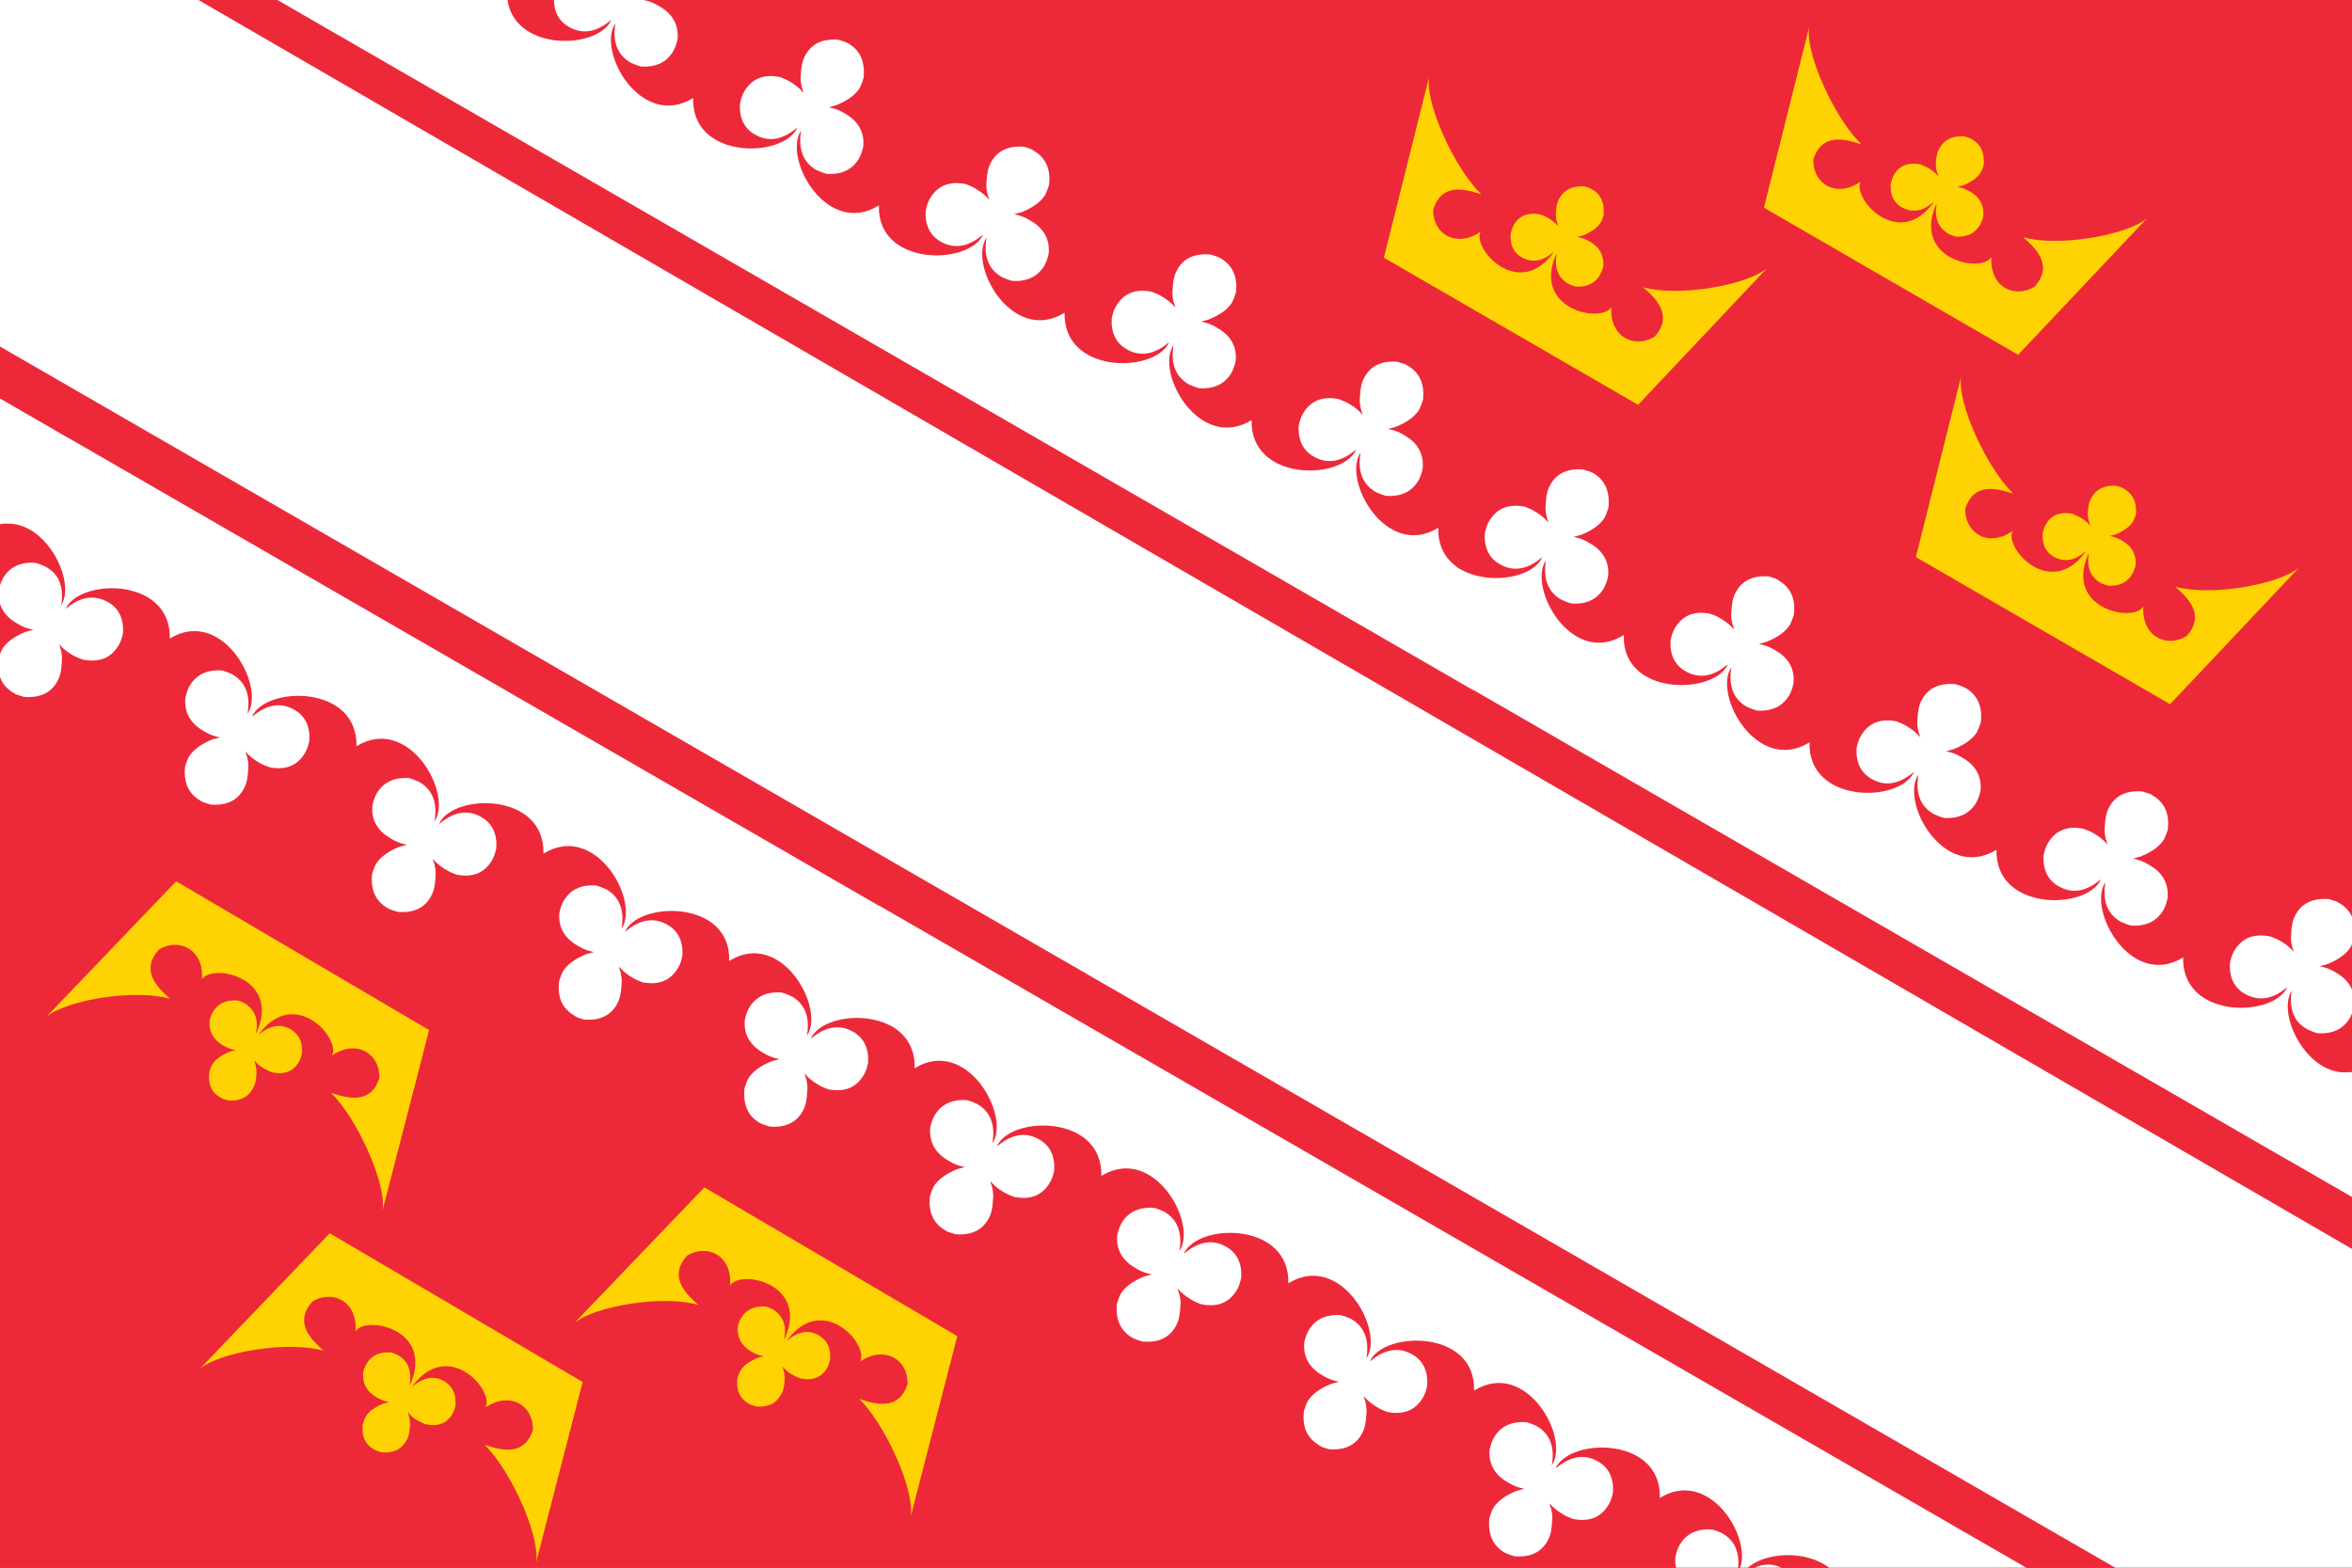 <?xml version="1.0" encoding="UTF-8" standalone="no"?>
<svg
   xmlns:dc="http://purl.org/dc/elements/1.1/"
   xmlns:cc="http://creativecommons.org/ns#"
   xmlns:rdf="http://www.w3.org/1999/02/22-rdf-syntax-ns#"
   xmlns:svg="http://www.w3.org/2000/svg"
   xmlns="http://www.w3.org/2000/svg"
   xmlns:sodipodi="http://sodipodi.sourceforge.net/DTD/sodipodi-0.dtd"
   xmlns:inkscape="http://www.inkscape.org/namespaces/inkscape"
   height="50px"
   width="75px"
   xml:space="preserve"
   viewBox="0 0 900 600"
   y="0px"
   x="0px"
   sodipodi:version="0.32"
   sodipodi:docname="Flag_of_Alsace.svg"
   inkscape:version="1.0 (4035a4fb49, 2020-05-01)"
   id="svg1901"
   version="1.1"><rect x="0" y="0" width="900" height="600" fill="#333333" stroke="none"/><defs
   id="defs45">
	
	
	
	
	
	
	
	
</defs>
<style
   id="style2"
   type="text/css">
	.st0{fill:#FFFFFF;}
	.st1{fill:#ED2939;}
	.st2{fill:#FFD203;}
</style>
<sodipodi:namedview
   inkscape:window-maximized="1"
   showgrid="false"
   inkscape:document-rotation="0"
   pagecolor="#ffffff"
   objecttolerance="10.0"
   inkscape:zoom="0.86"
   inkscape:window-y="-8"
   inkscape:window-x="-8"
   inkscape:window-width="1366"
   inkscape:window-height="705"
   inkscape:pageshadow="2"
   inkscape:pageopacity="0.0"
   inkscape:cy="300"
   inkscape:cx="450"
   inkscape:current-layer="svg1901"
   id="base"
   guidetolerance="10.0"
   gridtolerance="10.0"
   borderopacity="1.0"
   bordercolor="#666666">
	</sodipodi:namedview>
<g
   transform="translate(2.515625e-5)"
   id="g34">
		
		
		
		
		
		
		
		
		
		
		
		
		
		
	</g>
<g
   transform="scale(1.219)"
   id="g503"><rect
     y="0"
     x="0"
     style="fill:#ed2939;fill-opacity:1;stroke-width:1"
     height="492.403"
     width="738.604"
     class="st0"
     id="rect4367" /><g
     id="g488"
     style="fill:#ffd203;fill-opacity:1;stroke:none"><path
       id="path4365"
       sodipodi:nodetypes="cccccccccccscscccccccccccccccccsccccccccc"
       class="st2"
       d="m 69.2,344.6 c 0.5,0.3 1.3,0.6 2.4,0.9 3.6,0.3 6.2,-0.9 7.7,-3.6 l 0.2,-0.3 c 0.6,-1.1 0.9,-2.5 1,-4.4 0.1,-1.1 -0.1,-2.5 -0.6,-4 v -0.1 h 0.1 c 0.8,1 1.8,1.8 2.9,2.4 l 0.2,0.1 c 0.7,0.4 1.5,0.8 2.4,1.1 3.9,0.8 6.7,-0.4 8.4,-3.4 0.4,-0.8 0.8,-1.7 0.9,-2.8 0.2,-3.4 -1,-5.8 -3.5,-7.3 -3.2,-1.9 -6.5,-1.3 -9.9,1.5 h -0.1 c 11.2,-15.2 25.8,1.4 22.9,6.7 7.8,-5.3 15.1,-0.5 14.9,7 -2.5,8 -9.2,6.8 -15.2,4.7 8.2,8 17.5,28.6 16.2,36.9 l 14.6,-56.6 -79.4,-46.7 -40.7,42.5 c 6.5,-5.3 27.7,-8.8 38.8,-5.6 -4.8,-4.2 -9.1,-9.3 -3.5,-15.5 6.3,-3.8 14.2,0 13.5,9.4 3,-5.1 24.8,-0.8 17.2,16.6 l -0.1,0.2 h -0.1 c 0.8,-4.4 -0.5,-7.4 -3.6,-9.3 -1,-0.5 -1.8,-0.8 -2.4,-0.9 -3.5,-0.2 -6.1,1 -7.6,3.7 -0.5,0.8 -0.8,1.7 -1,2.7 -0.3,3.4 1.2,6 4.3,7.8 l 0.4,0.2 c 1.1,0.6 2.2,1 3.4,1.2 h 0.1 l -1.9,0.5 c -2.8,1.2 -4.6,2.5 -5.5,4.1 -0.4,0.8 -0.7,1.5 -0.9,2.3 -0.5,3.7 0.7,6.4 3.5,8"
       style="fill:#ffd203;fill-opacity:1;stroke:none" /><path
       id="path1887"
       sodipodi:nodetypes="cccccccccccscscccccccccccccccccsccccccccc"
       class="st2"
       d="m 117.4,455.1 c 0.5,0.3 1.3,0.6 2.4,0.9 3.6,0.3 6.2,-0.9 7.7,-3.6 l 0.2,-0.3 c 0.6,-1.1 0.9,-2.5 1,-4.4 0.1,-1.1 -0.1,-2.5 -0.6,-4 v -0.1 h 0.1 c 0.8,1 1.8,1.8 2.9,2.4 l 0.2,0.1 c 0.7,0.4 1.5,0.8 2.4,1.1 3.9,0.8 6.7,-0.4 8.4,-3.4 0.4,-0.8 0.8,-1.7 0.9,-2.8 0.2,-3.4 -1,-5.8 -3.5,-7.3 -3.2,-1.9 -6.5,-1.3 -9.9,1.5 h -0.1 c 11.2,-15.2 25.8,1.4 22.9,6.7 7.8,-5.3 15.1,-0.5 14.9,7 -2.5,8 -9.2,6.8 -15.2,4.7 8.2,8 17.5,28.6 16.2,36.9 l 14.6,-56.6 -79.4,-46.7 -40.7,42.5 c 6.5,-5.3 27.7,-8.8 38.8,-5.6 -4.8,-4.2 -9.1,-9.3 -3.5,-15.5 6.3,-3.8 14.2,0 13.5,9.4 3,-5.1 24.8,-0.8 17.2,16.6 l -0.1,0.2 h -0.1 c 0.7,-4.4 -0.5,-7.4 -3.6,-9.3 -1,-0.5 -1.8,-0.8 -2.4,-0.9 -3.5,-0.2 -6.1,1 -7.6,3.7 -0.5,0.8 -0.8,1.7 -1,2.7 -0.3,3.4 1.2,6 4.3,7.8 l 0.4,0.2 c 1.1,0.6 2.2,1 3.4,1.2 h 0.1 l -1.9,0.5 c -2.8,1.2 -4.6,2.5 -5.5,4.1 -0.4,0.8 -0.7,1.5 -0.9,2.3 -0.5,3.7 0.7,6.4 3.5,8"
       style="fill:#ffd203;fill-opacity:1;stroke:none" /><path
       id="path1889"
       sodipodi:nodetypes="cccccccccccscscccccccccccccccccsccccccccc"
       class="st2"
       d="m 235,440.7 c 0.5,0.3 1.3,0.6 2.4,0.9 3.6,0.3 6.2,-0.9 7.7,-3.6 l 0.2,-0.3 c 0.6,-1.1 0.9,-2.5 1,-4.4 0.1,-1.1 -0.1,-2.5 -0.6,-4 v -0.1 h 0.1 c 0.8,1 1.8,1.8 2.9,2.4 l 0.2,0.1 c 0.7,0.4 1.5,0.8 2.4,1.1 3.9,0.8 6.7,-0.4 8.4,-3.4 0.4,-0.8 0.8,-1.7 0.9,-2.8 0.2,-3.4 -1,-5.8 -3.5,-7.3 -3.2,-1.9 -6.5,-1.3 -9.9,1.5 h -0.1 c 11.2,-15.2 25.8,1.4 22.9,6.7 7.8,-5.3 15.1,-0.5 14.9,7 -2.5,8 -9.2,6.8 -15.2,4.7 8.2,8 17.5,28.6 16.2,36.9 l 14.6,-56.6 -79.4,-46.7 -40.7,42.5 c 6.5,-5.3 27.7,-8.8 38.8,-5.6 -4.8,-4.2 -9.1,-9.3 -3.5,-15.5 6.4,-3.8 14.2,0 13.5,9.4 3,-5.1 24.8,-0.8 17.2,16.6 l -0.1,0.2 h -0.1 c 0.8,-4.4 -0.5,-7.4 -3.6,-9.3 -1,-0.5 -1.8,-0.8 -2.4,-0.9 -3.5,-0.2 -6.1,1 -7.6,3.7 -0.5,0.8 -0.8,1.7 -1,2.7 -0.3,3.4 1.2,6 4.3,7.8 l 0.4,0.2 c 1.1,0.6 2.2,1 3.4,1.2 h 0.1 l -1.9,0.5 c -2.8,1.2 -4.6,2.5 -5.5,4.1 -0.4,0.8 -0.7,1.5 -0.9,2.3 -0.5,3.7 0.7,6.4 3.5,8"
       style="fill:#ffd203;fill-opacity:1;stroke:none" /></g><g
     id="g483"
     style="fill:#ffd203;fill-opacity:1;stroke:none"><path
       id="path1891"
       sodipodi:nodetypes="cccccccccccscscccccccccccccccccsccccccccc"
       class="st2"
       d="m 499.7,59.4 c -0.5,-0.3 -1.3,-0.6 -2.4,-0.9 -3.6,-0.2 -6.2,1 -7.7,3.6 l -0.2,0.3 c -0.6,1.1 -0.9,2.5 -1,4.4 -0.1,1.1 0.1,2.5 0.7,4 v 0.1 h -0.1 c -0.8,-1 -1.8,-1.7 -2.9,-2.4 l -0.2,-0.1 c -0.7,-0.4 -1.5,-0.7 -2.4,-1.1 -3.9,-0.7 -6.7,0.4 -8.4,3.5 -0.4,0.8 -0.7,1.7 -0.9,2.8 -0.2,3.4 1,5.8 3.5,7.2 3.2,1.8 6.5,1.3 9.9,-1.6 h 0.1 c -11,15.3 -25.8,-1.3 -22.9,-6.5 -7.8,5.4 -15.1,0.6 -14.9,-6.9 2.5,-8 9.1,-6.8 15.1,-4.8 -8.3,-8 -17.7,-28.4 -16.4,-36.8 l -14.2,56.7 79.8,46.2 40.4,-42.8 c -6.5,5.3 -27.7,9 -38.8,5.9 4.8,4.1 9.2,9.3 3.6,15.5 -6.3,3.9 -14.2,0.1 -13.6,-9.3 -3,5.2 -24.8,0.9 -17.4,-16.4 l 0.1,-0.2 h 0.1 c -0.7,4.4 0.5,7.4 3.7,9.3 1,0.5 1.8,0.7 2.4,0.9 3.5,0.2 6.1,-1.1 7.6,-3.8 0.4,-0.8 0.8,-1.7 1,-2.7 0.2,-3.4 -1.2,-5.9 -4.3,-7.7 l -0.4,-0.2 c -1.1,-0.6 -2.2,-1 -3.4,-1.2 h -0.1 l 1.9,-0.5 c 2.8,-1.2 4.6,-2.6 5.5,-4.1 0.4,-0.8 0.7,-1.5 0.9,-2.3 0.3,-3.9 -0.9,-6.5 -3.7,-8.1"
       style="fill:#ffd203;fill-opacity:1;stroke:none" /><path
       id="path1893"
       sodipodi:nodetypes="cccccccccccscscccccccccccccccccsccccccccc"
       class="st2"
       d="m 619,43.7 c -0.5,-0.3 -1.3,-0.6 -2.4,-0.9 -3.6,-0.2 -6.2,1 -7.7,3.6 l -0.2,0.3 c -0.6,1.1 -0.9,2.5 -1,4.4 -0.1,1.1 0.1,2.5 0.7,4 v 0.1 h -0.1 c -0.8,-1 -1.8,-1.7 -2.9,-2.4 l -0.2,-0.1 c -0.7,-0.4 -1.5,-0.7 -2.4,-1.1 -3.9,-0.7 -6.7,0.4 -8.4,3.5 -0.4,0.8 -0.7,1.7 -0.9,2.8 -0.2,3.4 1,5.8 3.5,7.2 3.2,1.8 6.5,1.3 9.9,-1.6 h 0.1 c -11,15.3 -25.8,-1.3 -22.9,-6.5 -7.8,5.4 -15.1,0.6 -14.9,-6.9 2.5,-8 9.1,-6.8 15.1,-4.8 -8.3,-8 -17.7,-28.4 -16.4,-36.8 l -14.2,56.7 79.8,46.2 40.4,-42.8 c -6.5,5.3 -27.7,9 -38.8,5.9 4.8,4.1 9.2,9.3 3.6,15.5 -6.3,3.9 -14.2,0.1 -13.6,-9.3 -3,5.2 -24.8,0.9 -17.4,-16.4 l 0.1,-0.2 h 0.1 c -0.7,4.4 0.5,7.4 3.7,9.3 1,0.5 1.8,0.7 2.4,0.9 3.5,0.2 6.1,-1.1 7.6,-3.8 0.4,-0.8 0.8,-1.7 1,-2.7 0.2,-3.4 -1.2,-6 -4.3,-7.7 l -0.4,-0.2 c -1.1,-0.6 -2.2,-1 -3.4,-1.2 h -0.1 l 1.9,-0.5 c 2.8,-1.2 4.6,-2.6 5.5,-4.1 0.4,-0.8 0.7,-1.5 0.9,-2.3 0.3,-3.8 -0.9,-6.5 -3.7,-8.1"
       style="fill:#ffd203;fill-opacity:1;stroke:none" /><path
       id="path1895"
       sodipodi:nodetypes="cccccccccccscscccccccccccccccccsccccccccc"
       class="st2"
       d="m 666.7,153.4 c -0.5,-0.3 -1.3,-0.6 -2.4,-0.9 -3.6,-0.2 -6.2,1 -7.7,3.6 l -0.2,0.3 c -0.6,1.1 -0.9,2.5 -1,4.4 -0.1,1.1 0.1,2.5 0.7,4 v 0.1 h -0.1 c -0.8,-1 -1.8,-1.7 -2.9,-2.4 l -0.2,-0.1 c -0.7,-0.4 -1.5,-0.7 -2.4,-1.1 -3.9,-0.7 -6.7,0.4 -8.4,3.5 -0.4,0.8 -0.7,1.7 -0.9,2.8 -0.2,3.4 1,5.8 3.5,7.2 3.2,1.8 6.5,1.3 9.9,-1.6 h 0.1 c -11,15.3 -25.8,-1.3 -22.9,-6.5 -7.8,5.4 -15,0.6 -14.9,-6.9 2.5,-8 9.1,-6.8 15.1,-4.8 -8.3,-8 -17.7,-28.4 -16.4,-36.8 l -14.2,56.7 79.8,46.2 40.4,-42.8 c -6.5,5.3 -27.7,9 -38.8,5.9 4.8,4.1 9.2,9.3 3.6,15.5 -6.3,3.9 -14.2,0.1 -13.6,-9.3 -3,5.2 -24.8,0.9 -17.3,-16.4 l 0.1,-0.2 h 0.1 c -0.7,4.4 0.5,7.4 3.7,9.2 1,0.5 1.8,0.7 2.4,0.9 3.5,0.2 6.1,-1.1 7.6,-3.8 0.4,-0.8 0.8,-1.7 1,-2.7 0.2,-3.4 -1.2,-5.9 -4.3,-7.7 l -0.4,-0.2 c -1.1,-0.6 -2.2,-1 -3.4,-1.2 h -0.1 l 1.9,-0.5 c 2.8,-1.2 4.6,-2.6 5.5,-4.1 0.4,-0.8 0.7,-1.5 0.9,-2.3 0.3,-3.7 -1,-6.4 -3.8,-8"
       style="fill:#ffd203;fill-opacity:1;stroke:none" /></g><g
     id="g478"
     style="fill:#ffffff;stroke:none"><path
       sodipodi:nodetypes="ccccccc"
       id="rect4367-7"
       d="m 0,0 v 108.799 l 664.303,383.603 h 74.301 v -100.102 L 62.299,0 C 41.533,0 20.766,0 0,0 Z"
       style="fill:#ffffff;stroke:none;stroke-width:1" /><path
       d="m 87.101,0 375.226,216.611 0.01,-0.076 254.908,147.154 0.016,-0.023 21.342,12.32 v -39.471 c -0.563,0.105 -1.121,0.173 -1.672,0.205 l 0.049,-0.066 c -2.169,0.165 -4.236,-0.242 -6.16,-1.049 -0.28,-0.121 -0.557,-0.247 -0.83,-0.385 -0.084,-0.041 -0.167,-0.084 -0.25,-0.127 -8.861,-4.676 -14.125,-17.984 -10.369,-24.057 -0.724,4.498 0.137,8.019 2.59,10.463 0.41,0.385 0.875,0.732 1.367,1.061 0.312,0.223 0.635,0.438 0.982,0.637 1.3,0.6 2.399,0.999 3.199,1.199 4.7,0.3 8.101,-1.298 10.201,-4.898 0.368,-0.674 0.652,-1.394 0.893,-2.166 v -5.805 c -0.774,-2.498 -2.534,-4.554 -5.293,-6.131 l -0.5,-0.299 c -1.5,-0.9 -3,-1.401 -4.6,-1.701 h -0.103 l 2.5,-0.699 c 3.7,-1.5 6.101,-3.4 7.301,-5.4 0.26,-0.52 0.49,-1.065 0.695,-1.611 v -7.111 c -0.67,-1.925 -1.899,-3.48 -3.695,-4.678 l -1.303,-0.799 c -0.7,-0.2 -1.5,-0.501 -2.5,-0.801 -0.613,-0.05 -1.202,-0.069 -1.768,-0.057 -0.018,3.8e-4 -0.033,0.003 -0.051,0.004 -0.255,0.005 -0.489,0.036 -0.734,0.053 -0.233,0.018 -0.473,0.027 -0.697,0.057 -3.239,0.399 -5.614,1.953 -7.152,4.645 l -0.201,0.4 c -0.8,1.4 -1.199,3.4 -1.299,5.9 -0.2,1.5 0,3.3 0.799,5.4 v 0.096 c -1.1,-1.299 -2.399,-2.298 -3.898,-3.197 l -0.199,-0.1 c -0.9,-0.6 -2.001,-1 -3.301,-1.5 -0.982,-0.193 -1.912,-0.29 -2.791,-0.297 -3.736,-0.058 -6.556,1.555 -8.512,4.896 -0.6,1 -1.001,2.301 -1.301,3.701 -0.3,4.5 1.302,7.799 4.602,9.699 0.233,0.139 0.467,0.264 0.701,0.383 0.501,0.242 1.007,0.437 1.516,0.59 3.579,1.202 7.332,0.197 11.086,-2.973 v 0.1 c -2.18,4.501 -9.742,6.925 -17.037,6.186 -0.17,-0.018 -0.34,-0.039 -0.51,-0.061 -0.344,-0.042 -0.686,-0.094 -1.027,-0.15 -0.282,-0.047 -0.564,-0.095 -0.844,-0.152 -0.195,-0.039 -0.387,-0.087 -0.58,-0.131 -1.264,-0.293 -2.498,-0.683 -3.664,-1.191 -0.01,-0.004 -0.018,-0.008 -0.027,-0.012 -5.193,-2.274 -9.096,-6.754 -8.908,-13.988 0,0 0,0 0,0 -0.441,0.273 -0.881,0.509 -1.318,0.732 -0.117,0.059 -0.235,0.122 -0.351,0.178 -0.393,0.189 -0.784,0.356 -1.174,0.506 -0.144,0.055 -0.288,0.106 -0.432,0.156 -0.384,0.135 -0.767,0.259 -1.147,0.357 -0.11,0.029 -0.219,0.049 -0.328,0.074 -0.329,0.077 -0.655,0.141 -0.981,0.191 -0.119,0.019 -0.239,0.041 -0.357,0.057 -0.394,0.051 -0.784,0.082 -1.172,0.096 -0.093,0.004 -0.186,0.006 -0.279,0.008 -0.422,0.006 -0.842,-0.003 -1.256,-0.037 -0.015,-0.001 -0.03,-0.003 -0.045,-0.004 -0.872,-0.076 -1.723,-0.245 -2.553,-0.486 -0.047,-0.013 -0.096,-0.023 -0.143,-0.037 -0.434,-0.131 -0.861,-0.283 -1.281,-0.455 -9.785,-4.009 -15.825,-18.682 -11.584,-24.936 -1,5.8 0.601,10 4.801,12.4 1.3,0.6 2.399,0.999 3.199,1.199 4.7,0.3 8.101,-1.298 10.201,-4.898 0.6,-1.1 0.999,-2.301 1.299,-3.701 0.4,-4.5 -1.499,-8 -5.699,-10.4 l -0.5,-0.299 c -1.5,-0.9 -3,-1.401 -4.6,-1.701 h -0.104 l 2.5,-0.699 c 3.7,-1.5 6.101,-3.4 7.301,-5.4 0.5,-1 0.899,-2.1 1.199,-3.1 0.5,-4.7 -0.899,-8.101 -4.199,-10.301 l -1.301,-0.799 c -0.7,-0.2 -1.5,-0.501 -2.5,-0.801 -4.9,-0.4 -8.299,1.201 -10.299,4.701 l -0.201,0.398 c -0.8,1.4 -1.199,3.4 -1.299,5.9 -0.2,1.5 0,3.3 0.799,5.4 v 0.1 h -0.102 c -1.1,-1.3 -2.4,-2.299 -3.9,-3.199 l -0.199,-0.1 c -0.9,-0.6 -2.001,-1 -3.301,-1.5 -5.1,-1 -8.799,0.5 -11.199,4.6 -0.6,1 -1.001,2.299 -1.301,3.699 -0.3,4.5 1.302,7.801 4.602,9.701 4.2,2.5 8.699,1.8 13.199,-2 h 0.102 v 0.1 c -4.6,9.5 -33.199,9.8 -32.699,-9.5 -16.4,10.1 -30.4,-14.9 -24.5,-23.6 -1,5.8 0.599,9.998 4.799,12.398 1.3,0.6 2.401,1.001 3.201,1.201 4.7,0.3 8.099,-1.3 10.199,-4.9 0.6,-1.1 1.001,-2.299 1.301,-3.699 0.4,-4.4 -1.501,-7.901 -5.701,-10.301 l -0.5,-0.301 c -1.5,-0.9 -3,-1.399 -4.6,-1.699 h -0.102 l 2.5,-0.699 c 3.7,-1.5 6.101,-3.4 7.301,-5.4 0.5,-1 0.899,-2.1 1.199,-3.1 0.5,-4.8 -1,-8.3 -4.5,-10.5 l -0.9,-0.5 c -0.7,-0.3 -1.599,-0.6 -2.699,-0.9 -4.9,-0.4 -8.301,1.199 -10.301,4.699 l -0.199,0.4 c -0.8,1.4 -1.201,3.4 -1.301,5.9 -0.2,1.5 8e-4,3.3 0.801,5.4 v 0.1 h -0.1 c -1.1,-1.3 -2.4,-2.301 -3.9,-3.201 l -0.201,-0.1 c -0.8,-0.6 -1.899,-1 -3.199,-1.5 -5.1,-1 -8.799,0.5 -11.199,4.6 -0.6,1 -1.001,2.301 -1.301,3.701 -0.3,4.5 1.3,7.799 4.6,9.699 4.2,2.5 8.701,1.8 13.201,-2 h 0.1 v 0.1 c -4.6,9.5 -33.201,9.8 -32.701,-9.5 -16.4,10.1 -30.4,-14.9 -24.5,-23.6 -1,5.8 0.601,10 4.801,12.4 1.3,0.6 2.399,0.999 3.199,1.199 4.7,0.3 8.101,-1.298 10.201,-4.898 0.6,-1.1 0.999,-2.301 1.299,-3.701 0.4,-4.4 -1.499,-7.899 -5.699,-10.299 l -0.5,-0.301 c -1.5,-0.9 -2.999,-1.399 -4.6,-1.699 h -0.1 l 2.5,-0.701 c 3.7,-1.5 6.099,-3.4 7.299,-5.4 0.5,-1 0.901,-2.1 1.201,-3.1 0.6,-5 -1.001,-8.499 -4.701,-10.699 l -0.298,-0.201 c 0.026,0 0.044,0.016 0.068,0.025 l -0.678,-0.396 c -0.601,-0.238 -1.323,-0.461 -2.193,-0.729 -4.9,-0.4 -8.301,1.201 -10.301,4.701 l -0.199,0.398 c -0.8,1.4 -1.201,3.4 -1.301,5.9 -0.2,1.5 8e-4,3.3 0.801,5.4 v 0.1 h -0.102 c -1.1,-1.3 -2.398,-2.299 -3.898,-3.199 l -0.201,-0.1 c -0.8,-0.6 -1.899,-1 -3.199,-1.5 -5.1,-1 -8.801,0.5 -11.201,4.6 -0.6,1 -0.999,2.299 -1.299,3.699 -0.3,4.5 1.3,7.801 4.6,9.701 4.2,2.5 8.699,1.8 13.199,-2 h 0.102 v 0.1 c -4.6,9.4 -33.2,9.8 -32.6,-9.4 -16.3,10.2 -30.3,-14.8 -24.4,-23.5 -1,5.8 0.601,10 4.801,12.4 1.3,0.6 2.399,0.999 3.199,1.199 4.7,0.3 8.099,-1.3 10.199,-4.9 0.6,-1.1 1.001,-2.299 1.301,-3.699 0.4,-4.4 -1.499,-7.901 -5.699,-10.301 l -0.5,-0.299 c -1.5,-0.9 -3.002,-1.401 -4.602,-1.701 h -0.1 l 2.5,-0.699 c 3.7,-1.5 6.099,-3.4 7.299,-5.4 0.5,-1 0.901,-2.1 1.201,-3.1 0.5,-4.999 -1,-8.601 -4.699,-10.801 l 0.061,-0.012 c -0.368,-0.134 -0.066,-0.021 -0.283,-0.1 -0.702,-0.363 -1.71,-0.725 -2.981,-1.088 -0.612,-0.05 -1.2,-0.069 -1.766,-0.057 v 0 c -3.96,0.086 -6.78,1.694 -8.529,4.756 l -0.201,0.4 c -0.8,1.4 -1.199,3.4 -1.299,5.9 -0.2,1.5 0,3.3 0.799,5.4 v 0.1 h -0.1 c -1.1,-1.3 -2.4,-2.301 -3.9,-3.201 l -0.2,-0.1 c -0.8,-0.6 -1.901,-1 -3.201,-1.5 -5.1,-1 -8.799,0.5 -11.199,4.6 -0.6,1 -1.001,2.301 -1.301,3.701 -0.3,4.5 1.302,7.799 4.602,9.699 4.2,2.5 8.699,1.8 13.199,-2 h 0.1 v 0.1 c -2.294,4.737 -10.55,7.169 -18.182,6.041 v -0.019 c -2.083,-0.316 -4.119,-0.882 -5.971,-1.758 -0.244,-0.111 -0.483,-0.23 -0.721,-0.352 -0.027,-0.014 -0.055,-0.025 -0.082,-0.039 -0.663,-0.342 -1.302,-0.72 -1.906,-1.143 v -0.068 c -3.494,-2.552 -5.83,-6.511 -5.654,-12.16 -16.3,10.1 -30.3,-14.9 -24.4,-23.6 -1,5.8 0.601,10 4.801,12.4 1.3,0.6 2.399,0.999 3.199,1.199 4.7,0.3 8.101,-1.298 10.201,-4.898 0.6,-1.1 0.999,-2.301 1.299,-3.701 0.4,-4.5 -1.499,-8 -5.699,-10.4 l -0.5,-0.299 c -1.5,-0.9 -3,-1.401 -4.6,-1.701 h -0.102 l 2.5,-0.699 c 3.7,-1.5 6.101,-3.4 7.301,-5.4 0.5,-1 0.899,-2.1 1.199,-3.1 0.5,-4.7 -0.899,-8.101 -4.199,-10.301 l -1.301,-0.799 c -0.7,-0.2 -1.5,-0.501 -2.5,-0.801 -4.9,-0.4 -8.299,1.201 -10.299,4.701 l -0.201,0.398 c -0.8,1.4 -1.199,3.4 -1.299,5.9 -0.2,1.5 0,3.3 0.799,5.4 v 0.1 h -0.102 c -1.1,-1.3 -2.4,-2.299 -3.9,-3.199 l -0.199,-0.1 c -0.9,-0.6 -2.001,-1 -3.301,-1.5 -5.1,-1 -8.799,0.5 -11.199,4.6 -0.6,1 -1.001,2.299 -1.301,3.699 -0.3,4.5 1.302,7.801 4.601,9.701 4.2,2.5 8.699,1.8 13.199,-2 h 0.102 v 0.1 c -4.6,9.5 -33.199,9.8 -32.699,-9.5 -16.4,10.1 -30.4,-14.9 -24.5,-23.6 -1,5.8 0.599,9.998 4.799,12.398 1.3,0.6 2.401,1.001 3.201,1.201 4.7,0.3 8.099,-1.3 10.199,-4.9 0.6,-1.1 1.001,-2.299 1.301,-3.699 0.4,-4.4 -1.501,-7.901 -5.701,-10.301 l -0.5,-0.301 c -1.5,-0.9 -3,-1.399 -4.6,-1.699 h -0.102 l 2.5,-0.699 c 3.7,-1.5 6.101,-3.4 7.301,-5.4 0.5,-1 0.899,-2.1 1.199,-3.1 0.5,-4.8 -1,-8.3 -4.5,-10.5 l -0.9,-0.5 c -0.7,-0.3 -1.599,-0.6 -2.699,-0.9 -4.9,-0.4 -8.301,1.199 -10.301,4.699 l -0.199,0.4 c -0.8,1.4 -1.201,3.4 -1.301,5.9 -0.2,1.5 8e-4,3.3 0.801,5.4 v 0.1 h -0.1 c -1.1,-1.3 -2.4,-2.301 -3.9,-3.201 l -0.201,-0.1 c -0.8,-0.6 -1.899,-1 -3.199,-1.5 -5.1,-1 -8.799,0.5 -11.199,4.6 -0.6,1 -1.001,2.301 -1.301,3.701 -0.3,4.5 1.3,7.799 4.6,9.699 4.2,2.5 8.701,1.8 13.201,-2 h 0.1 v 0.1 c -4.6,9.5 -33.201,9.8 -32.701,-9.5 -16.4,10.1 -30.4,-14.9 -24.5,-23.6 -1,5.8 0.601,10 4.801,12.4 1.3,0.6 2.399,0.999 3.199,1.199 4.7,0.3 8.101,-1.298 10.201,-4.898 0.6,-1.1 0.999,-2.301 1.299,-3.701 0.4,-4.4 -1.499,-7.899 -5.699,-10.299 l -0.5,-0.301 c -1.5,-0.9 -2.999,-1.399 -4.6,-1.699 h -0.1 l 2.5,-0.701 c 3.7,-1.5 6.099,-3.4 7.299,-5.4 0.5,-1 0.901,-2.1 1.201,-3.1 0.6,-5 -1.001,-8.499 -4.701,-10.699 l -0.299,-0.201 c 0.026,0 0.046,0.016 0.07,0.025 l -0.678,-0.396 c -0.601,-0.238 -1.323,-0.461 -2.193,-0.729 -4.9,-0.4 -8.301,1.201 -10.301,4.701 l -0.199,0.398 c -0.8,1.4 -1.201,3.4 -1.301,5.9 -0.2,1.5 8e-4,3.3 0.801,5.4 v 0.1 h -0.102 c -1.1,-1.3 -2.398,-2.299 -3.898,-3.199 l -0.201,-0.1 c -0.8,-0.6 -1.899,-1 -3.199,-1.5 -5.1,-1 -8.801,0.5 -11.201,4.6 -0.6,1 -0.999,2.299 -1.299,3.699 -0.3,4.5 1.3,7.801 4.6,9.701 4.2,2.5 8.699,1.8 13.199,-2 h 0.102 v 0.1 c -4.6,9.4 -33.2,9.8 -32.6,-9.4 -16.3,10.2 -30.3,-14.8 -24.4,-23.5 -1,5.8 0.601,10 4.801,12.4 1.3,0.6 2.399,0.999 3.199,1.199 4.7,0.3 8.099,-1.3 10.199,-4.9 0.6,-1.1 1.001,-2.299 1.301,-3.699 0.4,-4.4 -1.499,-7.901 -5.699,-10.301 l -0.5,-0.299 c -1.5,-0.9 -3.002,-1.401 -4.601,-1.701 h -0.102 l 2.5,-0.699 c 3.7,-1.5 6.099,-3.4 7.299,-5.4 0.5,-1 0.901,-2.1 1.201,-3.1 0.5,-4.999 -1,-8.601 -4.699,-10.801 l 0.061,-0.012 c -0.368,-0.134 -0.066,-0.021 -0.283,-0.1 -0.702,-0.363 -1.71,-0.725 -2.98,-1.088 -4.9,-0.4 -8.299,1.199 -10.299,4.699 l -0.201,0.4 c -0.8,1.4 -1.199,3.4 -1.299,5.9 -0.2,1.5 0,3.3 0.799,5.4 v 0.1 h -0.1 c -1.1,-1.3 -2.4,-2.301 -3.9,-3.201 l -0.199,-0.1 c -0.8,-0.6 -1.901,-1 -3.201,-1.5 -5.1,-1 -8.799,0.5 -11.199,4.6 -0.6,1 -1.001,2.301 -1.301,3.701 -0.3,4.5 1.302,7.799 4.602,9.699 4.2,2.5 8.699,1.8 13.199,-2 h 0.1 v 0.1 c -4.6,9.5 -33.2,9.8 -32.6,-9.5 -16.4,10.1 -30.4,-14.8 -24.4,-23.5 -1,5.8 0.601,10 4.801,12.4 1.3,0.6 2.399,1.001 3.199,1.201 4.7,0.3 8.101,-1.3 10.201,-4.9 0.6,-1.1 0.999,-2.301 1.299,-3.701 0.4,-4.4 -1.499,-7.899 -5.699,-10.299 l -0.5,-0.301 c -1.5,-0.9 -3,-1.399 -4.6,-1.699 h -27.992 c 0.028,3.848 1.62,6.715 4.594,8.4 4.2,2.5 8.699,1.8 13.199,-2 h 0.102 v 0.1 c -4.3,9 -30.1,9.8 -32.5,-6.5 z"
       style="fill:#ffffff;stroke:none"
       id="path204-1" /><path
       d="m 0,125.111 v 39.471 c 0.563,-0.105 1.121,-0.173 1.672,-0.205 l -0.049,0.066 c 2.169,-0.165 4.236,0.242 6.16,1.049 0.28,0.121 0.557,0.247 0.83,0.385 0.084,0.041 0.167,0.084 0.25,0.127 8.861,4.676 14.125,17.984 10.369,24.057 0.724,-4.498 -0.137,-8.019 -2.59,-10.463 -0.41,-0.385 -0.875,-0.732 -1.367,-1.061 -0.312,-0.223 -0.635,-0.438 -0.982,-0.637 -1.3,-0.6 -2.399,-0.999 -3.199,-1.199 -4.7,-0.3 -8.101,1.298 -10.201,4.898 -0.368,0.674 -0.652,1.394 -0.893,2.166 v 5.805 c 0.774,2.498 2.533,4.554 5.293,6.131 l 0.5,0.299 c 1.5,0.9 3,1.401 4.6,1.701 h 0.104 l -2.5,0.699 c -3.7,1.5 -6.101,3.4 -7.301,5.4 -0.26,0.52 -0.49,1.065 -0.695,1.611 v 7.111 c 0.67,1.925 1.899,3.48 3.695,4.678 L 4.998,218 c 0.7,0.2 1.5,0.501 2.5,0.801 0.613,0.05 1.202,0.069 1.768,0.057 0.018,-3.8e-4 0.033,-0.003 0.051,-0.004 0.255,-0.005 0.489,-0.036 0.734,-0.053 0.233,-0.018 0.473,-0.027 0.697,-0.057 3.239,-0.399 5.614,-1.953 7.152,-4.645 l 0.201,-0.4 c 0.8,-1.4 1.199,-3.4 1.299,-5.9 0.2,-1.5 -2e-4,-3.3 -0.799,-5.4 v -0.096 c 1.099,1.299 2.399,2.298 3.898,3.197 l 0.199,0.1 c 0.9,0.6 2.001,1 3.301,1.5 0.982,0.193 1.912,0.29 2.791,0.297 3.736,0.058 6.556,-1.555 8.512,-4.896 0.6,-1 1.001,-2.301 1.301,-3.701 0.3,-4.5 -1.302,-7.799 -4.602,-9.699 -0.233,-0.139 -0.467,-0.264 -0.701,-0.383 -0.501,-0.242 -1.007,-0.437 -1.516,-0.59 -3.579,-1.202 -7.332,-0.197 -11.086,2.973 v -0.1 c 2.18,-4.501 9.742,-6.925 17.037,-6.186 0.17,0.018 0.34,0.039 0.51,0.061 0.344,0.042 0.686,0.094 1.027,0.15 0.282,0.047 0.564,0.095 0.844,0.152 0.195,0.039 0.387,0.087 0.58,0.131 1.264,0.293 2.498,0.683 3.664,1.191 0.01,0.004 0.018,0.008 0.027,0.012 5.193,2.274 9.096,6.754 8.908,13.988 0.441,-0.273 0.881,-0.509 1.318,-0.732 0.117,-0.059 0.235,-0.122 0.352,-0.178 0.393,-0.189 0.784,-0.356 1.174,-0.506 0.144,-0.055 0.288,-0.106 0.432,-0.156 0.384,-0.135 0.767,-0.259 1.147,-0.357 0.11,-0.029 0.219,-0.049 0.328,-0.074 0.329,-0.077 0.655,-0.141 0.98,-0.191 0.119,-0.019 0.239,-0.041 0.357,-0.057 0.394,-0.051 0.784,-0.082 1.172,-0.096 0.093,-0.004 0.186,-0.006 0.279,-0.008 0.422,-0.006 0.842,0.003 1.256,0.037 0.015,0.001 0.03,0.003 0.045,0.004 0.872,0.076 1.723,0.245 2.553,0.486 0.047,0.013 0.096,0.023 0.143,0.037 0.434,0.131 0.861,0.283 1.281,0.455 9.785,4.009 15.825,18.682 11.584,24.936 1,-5.8 -0.601,-10 -4.801,-12.4 -1.3,-0.6 -2.399,-0.999 -3.199,-1.199 -4.7,-0.3 -8.101,1.298 -10.201,4.898 -0.6,1.1 -0.999,2.301 -1.299,3.701 -0.4,4.5 1.499,8 5.699,10.4 l 0.5,0.299 c 1.5,0.9 3,1.401 4.6,1.701 h 0.103 l -2.5,0.699 c -3.7,1.5 -6.101,3.4 -7.301,5.4 -0.5,1 -0.899,2.1 -1.199,3.1 -0.5,4.7 0.899,8.101 4.199,10.301 l 1.301,0.799 c 0.7,0.2 1.5,0.501 2.5,0.801 4.9,0.4 8.299,-1.201 10.299,-4.701 l 0.201,-0.398 c 0.8,-1.4 1.199,-3.4 1.299,-5.9 0.2,-1.5 0,-3.3 -0.799,-5.4 v -0.1 h 0.102 c 1.1,1.3 2.4,2.299 3.9,3.199 l 0.199,0.1 c 0.9,0.6 2.001,1 3.301,1.5 5.1,1 8.799,-0.5 11.199,-4.6 0.6,-1 1.001,-2.299 1.301,-3.699 0.3,-4.5 -1.302,-7.801 -4.601,-9.701 -4.2,-2.5 -8.699,-1.8 -13.199,2 h -0.102 v -0.1 c 4.6,-9.5 33.199,-9.8 32.699,9.5 16.4,-10.1 30.4,14.9 24.5,23.6 1,-5.8 -0.599,-9.998 -4.799,-12.398 -1.3,-0.6 -2.401,-1.001 -3.201,-1.201 -4.7,-0.3 -8.099,1.3 -10.199,4.9 -0.6,1.1 -1.001,2.299 -1.301,3.699 -0.4,4.4 1.501,7.901 5.701,10.301 l 0.5,0.301 c 1.5,0.9 3,1.399 4.6,1.699 h 0.102 l -2.5,0.699 c -3.7,1.5 -6.101,3.4 -7.301,5.4 -0.5,1 -0.899,2.1 -1.199,3.1 -0.5,4.8 1,8.3 4.5,10.5 l 0.9,0.5 c 0.7,0.3 1.599,0.6 2.699,0.9 4.9,0.4 8.301,-1.199 10.301,-4.699 l 0.199,-0.4 c 0.8,-1.4 1.201,-3.4 1.301,-5.9 0.2,-1.5 -8e-4,-3.3 -0.801,-5.4 v -0.1 h 0.1 c 1.1,1.3 2.4,2.301 3.9,3.201 l 0.201,0.1 c 0.8,0.6 1.899,1 3.199,1.5 5.1,1 8.799,-0.5 11.199,-4.6 0.6,-1 1.001,-2.301 1.301,-3.701 0.3,-4.5 -1.3,-7.799 -4.6,-9.699 -4.2,-2.5 -8.701,-1.8 -13.201,2 h -0.1 v -0.1 c 4.6,-9.5 33.201,-9.8 32.701,9.5 16.4,-10.1 30.4,14.9 24.5,23.6 1,-5.8 -0.601,-10 -4.801,-12.4 -1.3,-0.6 -2.399,-0.999 -3.199,-1.199 -4.7,-0.3 -8.101,1.298 -10.201,4.898 -0.6,1.1 -0.999,2.301 -1.299,3.701 -0.4,4.4 1.499,7.899 5.699,10.299 l 0.5,0.301 c 1.5,0.9 2.999,1.399 4.6,1.699 h 0.1 l -2.5,0.701 c -3.7,1.5 -6.099,3.4 -7.299,5.4 -0.5,1 -0.901,2.1 -1.201,3.1 -0.6,5 1.001,8.499 4.701,10.699 l 0.299,0.201 c -0.026,0 -0.044,-0.016 -0.068,-0.025 l 0.678,0.396 c 0.601,0.238 1.324,0.461 2.193,0.729 4.9,0.4 8.301,-1.201 10.301,-4.701 l 0.199,-0.398 c 0.8,-1.4 1.201,-3.4 1.301,-5.9 0.2,-1.5 -8e-4,-3.3 -0.801,-5.4 v -0.1 h 0.102 c 1.1,1.3 2.398,2.299 3.898,3.199 l 0.201,0.1 c 0.8,0.6 1.899,1 3.199,1.5 5.1,1 8.801,-0.5 11.201,-4.6 0.6,-1 0.999,-2.299 1.299,-3.699 0.3,-4.5 -1.3,-7.801 -4.6,-9.701 -4.2,-2.5 -8.699,-1.8 -13.199,2 h -0.102 v -0.1 c 4.6,-9.4 33.2,-9.8 32.6,9.4 16.3,-10.2 30.3,14.8 24.4,23.5 1,-5.8 -0.601,-10 -4.801,-12.4 -1.3,-0.6 -2.399,-0.999 -3.199,-1.199 -4.7,-0.3 -8.099,1.3 -10.199,4.9 -0.6,1.1 -1.001,2.299 -1.301,3.699 -0.4,4.4 1.499,7.901 5.699,10.301 l 0.5,0.299 c 1.5,0.9 3.002,1.401 4.602,1.701 h 0.102 l -2.5,0.699 c -3.7,1.5 -6.099,3.4 -7.299,5.4 -0.5,1 -0.901,2.1 -1.201,3.1 -0.5,4.999 1,8.601 4.699,10.801 l -0.062,0.012 c 0.368,0.134 0.066,0.021 0.283,0.1 0.702,0.363 1.71,0.725 2.98,1.088 0.612,0.05 1.2,0.069 1.766,0.057 3.96,-0.086 6.78,-1.694 8.529,-4.756 l 0.201,-0.4 c 0.8,-1.4 1.199,-3.4 1.299,-5.9 0.2,-1.5 -1e-4,-3.3 -0.799,-5.4 v -0.1 h 0.102 c 1.1,1.3 2.4,2.301 3.9,3.201 l 0.199,0.1 c 0.8,0.6 1.901,1 3.201,1.5 5.1,1 8.799,-0.5 11.199,-4.6 0.6,-1 1.001,-2.301 1.301,-3.701 0.3,-4.5 -1.302,-7.799 -4.602,-9.699 -4.2,-2.5 -8.699,-1.8 -13.199,2 h -0.1 v -0.1 c 2.294,-4.737 10.55,-7.169 18.182,-6.041 v 0.019 c 2.083,0.316 4.119,0.882 5.971,1.758 0.244,0.111 0.483,0.23 0.721,0.352 0.027,0.014 0.055,0.025 0.082,0.039 0.663,0.342 1.302,0.72 1.906,1.143 v 0.068 c 3.494,2.552 5.83,6.511 5.654,12.16 16.3,-10.1 30.3,14.9 24.4,23.6 1,-5.8 -0.601,-10 -4.801,-12.4 -1.3,-0.6 -2.399,-0.999 -3.199,-1.199 -4.7,-0.3 -8.101,1.298 -10.201,4.898 -0.6,1.1 -0.999,2.301 -1.299,3.701 -0.4,4.5 1.499,8 5.699,10.4 l 0.5,0.299 c 1.5,0.9 3,1.401 4.6,1.701 h 0.102 l -2.5,0.699 c -3.7,1.5 -6.101,3.4 -7.301,5.4 -0.5,1 -0.899,2.1 -1.199,3.1 -0.5,4.7 0.899,8.101 4.199,10.301 l 1.301,0.799 c 0.7,0.2 1.5,0.501 2.5,0.801 4.9,0.4 8.299,-1.201 10.299,-4.701 l 0.201,-0.398 c 0.8,-1.4 1.199,-3.4 1.299,-5.9 0.2,-1.5 0,-3.3 -0.799,-5.4 v -0.1 h 0.102 c 1.1,1.3 2.4,2.299 3.9,3.199 l 0.199,0.1 c 0.9,0.6 2.001,1 3.301,1.5 5.1,1 8.799,-0.5 11.199,-4.6 0.6,-1 1.001,-2.299 1.301,-3.699 0.3,-4.5 -1.302,-7.801 -4.601,-9.701 -4.2,-2.5 -8.699,-1.8 -13.199,2 h -0.102 v -0.1 c 4.6,-9.5 33.199,-9.8 32.699,9.5 16.4,-10.1 30.4,14.9 24.5,23.6 1,-5.8 -0.599,-9.998 -4.799,-12.398 -1.3,-0.6 -2.401,-1.001 -3.201,-1.201 -4.7,-0.3 -8.099,1.3 -10.199,4.9 -0.6,1.1 -1.001,2.299 -1.301,3.699 -0.4,4.4 1.501,7.901 5.701,10.301 l 0.5,0.301 c 1.5,0.9 3,1.399 4.6,1.699 h 0.102 l -2.5,0.699 c -3.7,1.5 -6.101,3.4 -7.301,5.4 -0.5,1 -0.899,2.1 -1.199,3.1 -0.5,4.8 1,8.3 4.5,10.5 l 0.9,0.5 c 0.7,0.3 1.599,0.6 2.699,0.9 4.9,0.4 8.301,-1.199 10.301,-4.699 l 0.199,-0.4 c 0.8,-1.4 1.201,-3.4 1.301,-5.9 0.2,-1.5 -7e-4,-3.3 -0.801,-5.4 v -0.1 h 0.1 c 1.1,1.3 2.4,2.301 3.9,3.201 l 0.201,0.1 c 0.8,0.6 1.899,1 3.199,1.5 5.1,1 8.799,-0.5 11.199,-4.6 0.6,-1 1.001,-2.301 1.301,-3.701 0.3,-4.5 -1.3,-7.799 -4.6,-9.699 -4.2,-2.5 -8.701,-1.8 -13.201,2 h -0.1 v -0.1 c 4.6,-9.5 33.201,-9.8 32.701,9.5 16.4,-10.1 30.4,14.9 24.5,23.6 1,-5.8 -0.601,-10 -4.801,-12.4 -1.3,-0.6 -2.399,-0.999 -3.199,-1.199 -4.7,-0.3 -8.101,1.298 -10.201,4.898 -0.6,1.1 -0.999,2.301 -1.299,3.701 -0.4,4.4 1.499,7.899 5.699,10.299 l 0.5,0.301 c 1.5,0.9 2.999,1.399 4.6,1.699 h 0.1 l -2.5,0.701 c -3.7,1.5 -6.099,3.4 -7.299,5.4 -0.5,1 -0.901,2.1 -1.201,3.1 -0.6,5 1.001,8.499 4.701,10.699 l 0.299,0.201 c -0.026,0 -0.046,-0.016 -0.07,-0.025 l 0.678,0.396 c 0.601,0.238 1.324,0.461 2.193,0.729 4.9,0.4 8.301,-1.201 10.301,-4.701 l 0.199,-0.398 c 0.8,-1.4 1.201,-3.4 1.301,-5.9 0.2,-1.5 -7e-4,-3.3 -0.801,-5.4 v -0.1 h 0.102 c 1.1,1.3 2.398,2.299 3.898,3.199 l 0.201,0.1 c 0.8,0.6 1.899,1 3.199,1.5 5.1,1 8.801,-0.5 11.201,-4.6 0.6,-1 0.999,-2.299 1.299,-3.699 0.3,-4.5 -1.3,-7.801 -4.6,-9.701 -4.2,-2.5 -8.699,-1.8 -13.199,2 h -0.102 v -0.1 c 4.6,-9.4 33.2,-9.8 32.6,9.4 16.3,-10.2 30.3,14.8 24.4,23.5 1,-5.8 -0.601,-10 -4.801,-12.4 -1.3,-0.6 -2.399,-0.999 -3.199,-1.199 -4.7,-0.3 -8.099,1.3 -10.199,4.9 -0.6,1.1 -1.001,2.299 -1.301,3.699 -0.4,4.4 1.499,7.901 5.699,10.301 l 0.5,0.299 c 1.5,0.9 3.002,1.401 4.601,1.701 h 0.102 l -2.5,0.699 c -3.7,1.5 -6.099,3.4 -7.299,5.4 -0.5,1 -0.901,2.1 -1.201,3.1 -0.5,4.999 1,8.601 4.699,10.801 l -0.061,0.012 c 0.368,0.134 0.066,0.021 0.283,0.1 0.702,0.363 1.71,0.725 2.98,1.088 4.9,0.4 8.299,-1.199 10.299,-4.699 l 0.201,-0.4 c 0.8,-1.4 1.199,-3.4 1.299,-5.9 0.2,-1.5 0,-3.3 -0.799,-5.4 v -0.1 h 0.1 c 1.1,1.3 2.4,2.301 3.9,3.201 l 0.199,0.1 c 0.8,0.6 1.901,1 3.201,1.5 5.1,1 8.799,-0.5 11.199,-4.6 0.6,-1 1.001,-2.301 1.301,-3.701 0.3,-4.5 -1.302,-7.799 -4.602,-9.699 -4.2,-2.5 -8.699,-1.8 -13.199,2 h -0.1 v -0.1 c 4.6,-9.5 33.2,-9.8 32.6,9.5 15.597,-9.606 29.009,12.436 25.125,22.102 h 2.305 c 5.271,-5.07 18.588,-5.992 25.953,0 h 62.027 l -360.16,-207.914 -0.01,0.076 -254.908,-147.154 -0.016,0.023 z m 535.725,355.062 c -3.828,0.155 -6.662,1.774 -8.5,4.924 -0.6,1.1 -0.999,2.301 -1.299,3.701 -0.116,1.28 -0.032,2.479 0.24,3.602 h 19.449 c 0.524,-5.078 -1.137,-8.8 -4.99,-11.002 -1.3,-0.6 -2.399,-1.001 -3.199,-1.201 -0.588,-0.037 -1.154,-0.045 -1.701,-0.023 z m 19.562,11.055 c -1.622,-0.042 -3.269,0.352 -4.928,1.172 h 9.219 c -1.403,-0.739 -2.836,-1.134 -4.291,-1.172 z"
       style="fill:#ffffff;stroke:none"
       id="path204-1-6" /></g></g></svg>
